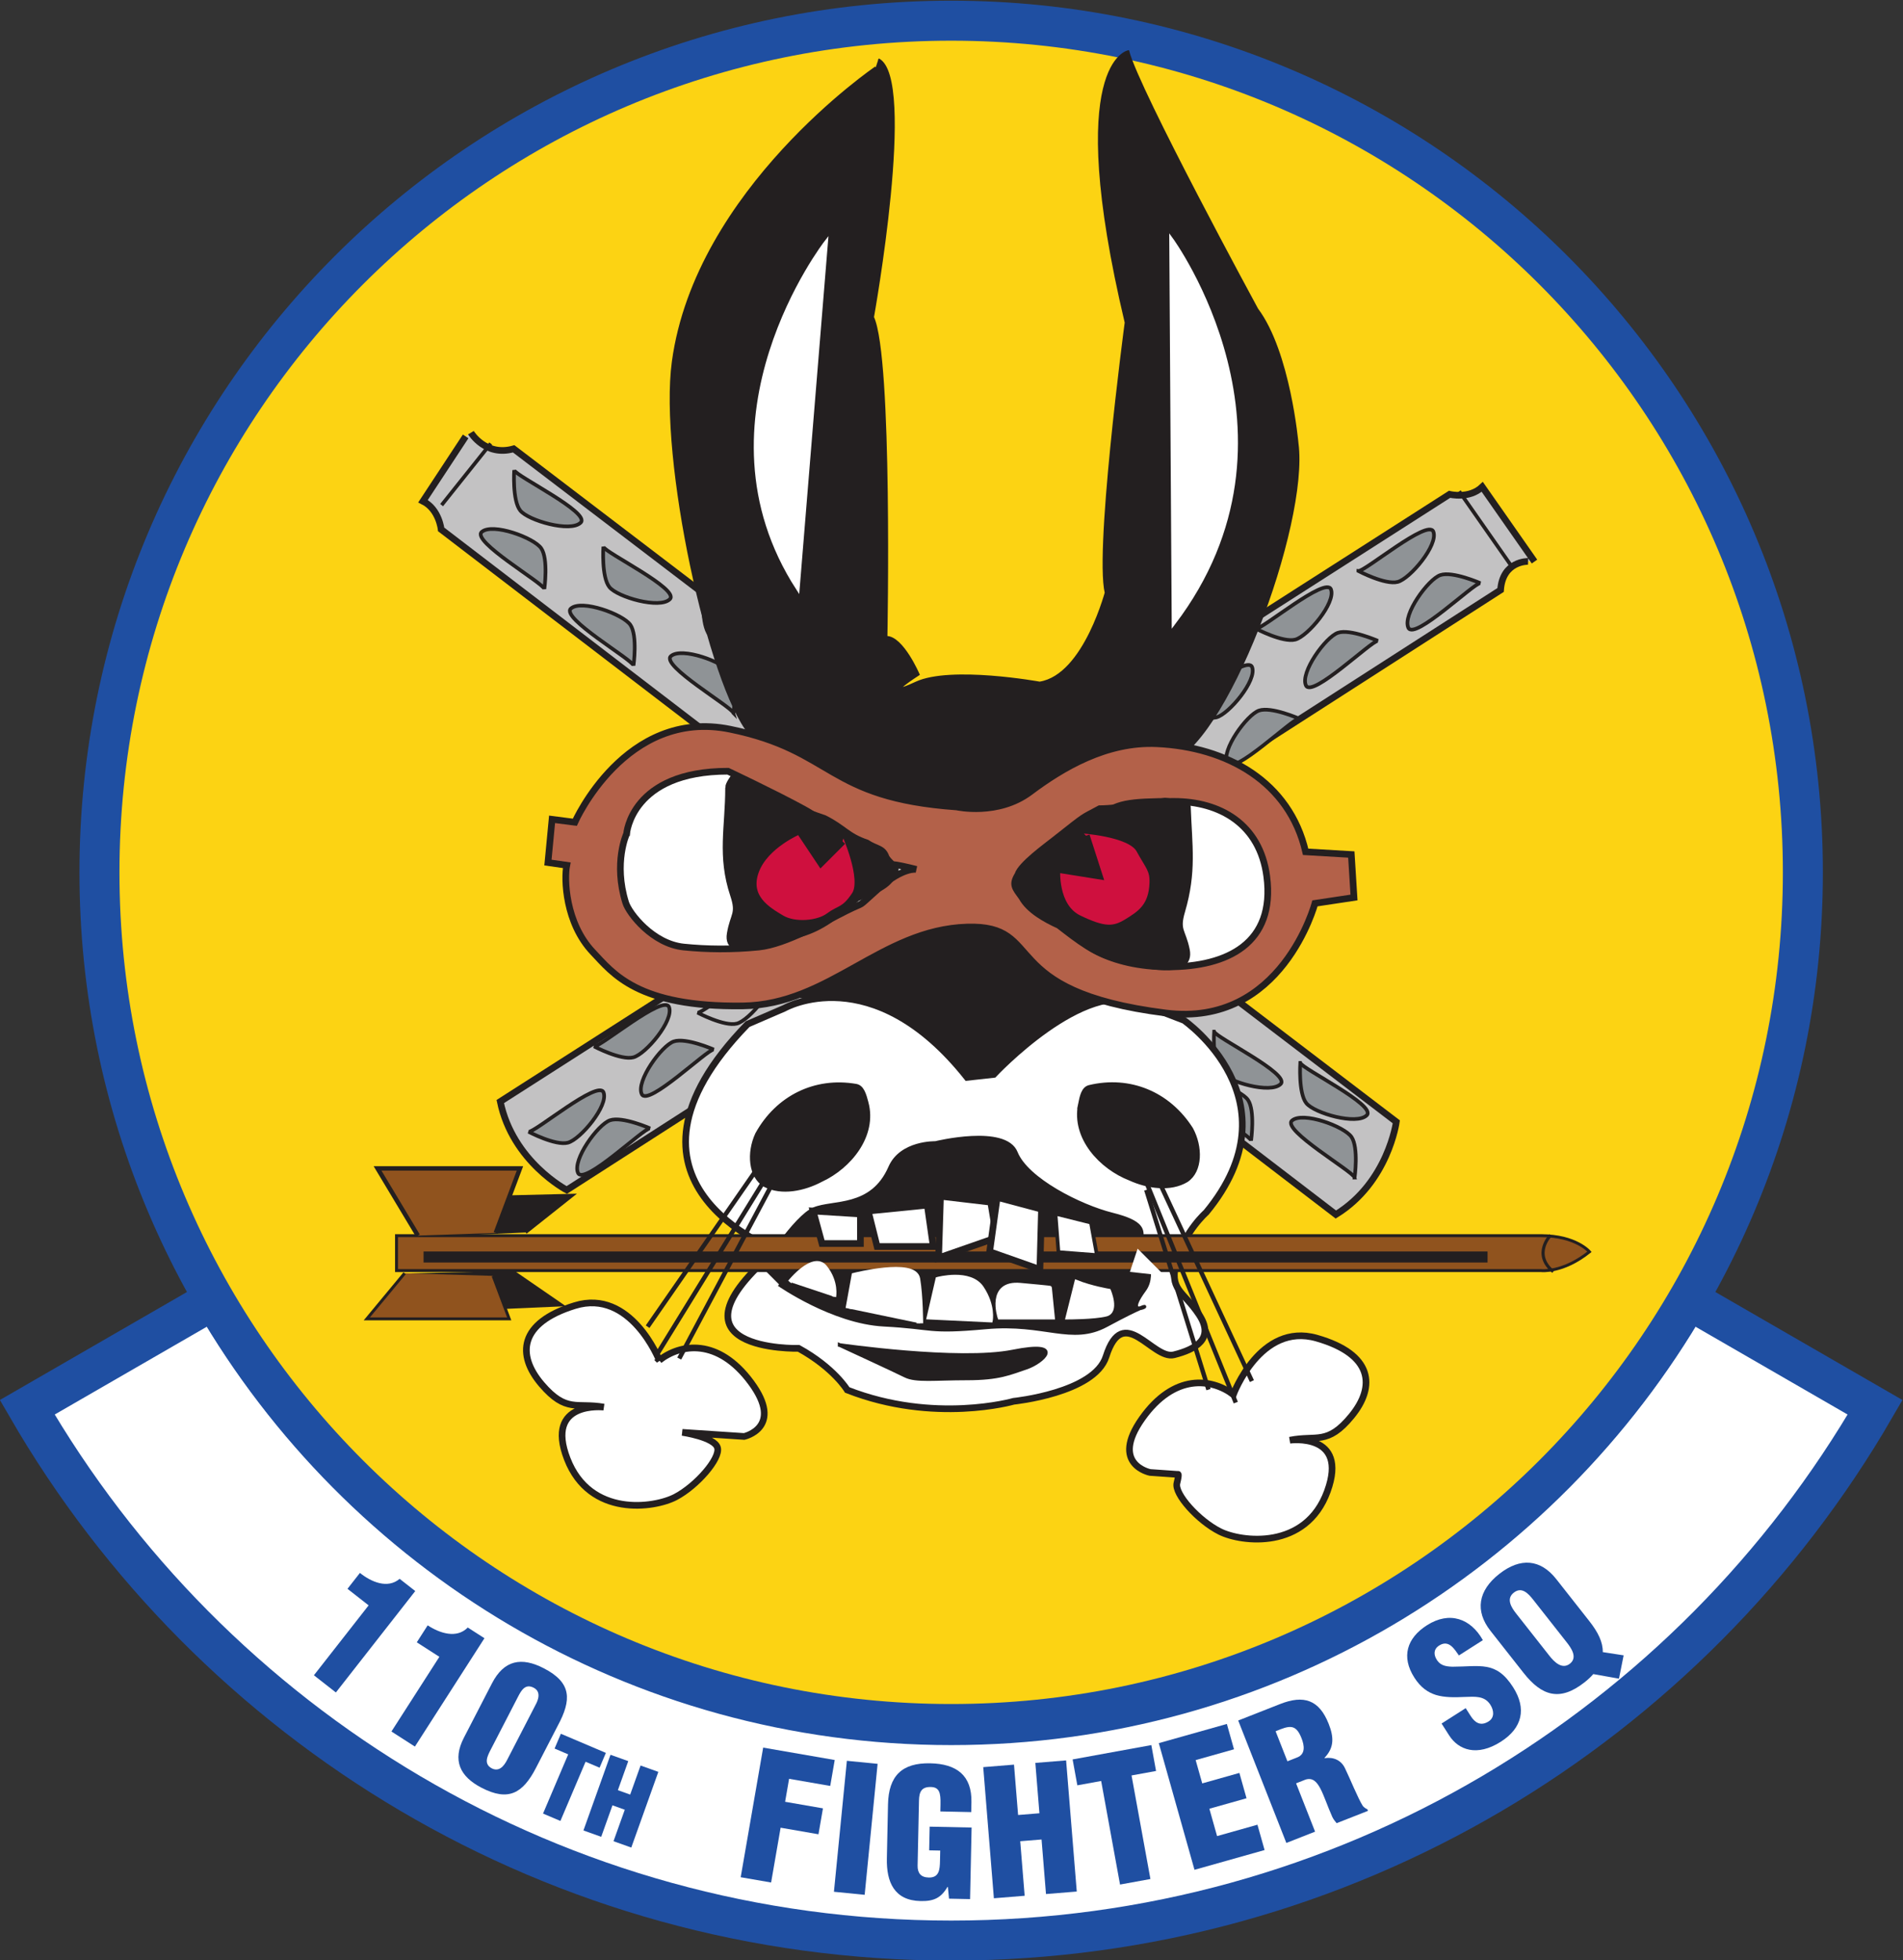 <?xml version="1.0" encoding="UTF-8" standalone="no"?>
<svg
   xmlns:dc="http://purl.org/dc/elements/1.1/"
   xmlns:cc="http://creativecommons.org/ns#"
   xmlns:rdf="http://www.w3.org/1999/02/22-rdf-syntax-ns#"
   xmlns:svg="http://www.w3.org/2000/svg"
   xmlns="http://www.w3.org/2000/svg"
   version="1.1"
   id="svg1120"
   xml:space="preserve"
   width="570.77"
   height="588.001"
   viewBox="0 0 570.77 588.001"><rect x="0" y="0" width="570.77" height="588.001" fill="#333333" stroke="none"/><defs
     id="defs1124"><clipPath
       clipPathUnits="userSpaceOnUse"
       id="clipPath1136"><path
         d="M 0,792 H 612 V 0.015 H 0 Z"
         id="path1134" /></clipPath></defs><g
     id="g1128"
     transform="matrix(1.333,0,0,-1.333,-115.948,833.197)"><path
       d="m 301,236.88 c -70.886,0 -132.775,38.514 -165.895,95.754 L 93.112,308.39 C 134.615,236.66 212.17,188.397 301,188.397 c 88.83,0 166.385,48.263 207.888,119.993 l -41.992,24.244 C 433.775,275.394 371.886,236.88 301,236.88 Z"
       style="fill:#ffffff;fill-opacity:1;fill-rule:nonzero;stroke:#1f4fa2;stroke-width:9;stroke-linecap:round;stroke-linejoin:miter;stroke-miterlimit:4;stroke-dasharray:none;stroke-opacity:1"
       id="path1140" /><path
       d="m 169.926,263.823 -4.757,3.723 2.798,3.575 c 2.494,-2.001 6.212,-3.657 8.937,-1.328 l 3.513,-2.75 -17.859,-22.821 -4.944,3.869 12.312,15.732"
       style="fill:#1f4fa2;fill-opacity:1;fill-rule:nonzero;stroke:none"
       id="path1142" /><path
       d="m 185.845,252.245 -5.082,3.262 2.451,3.82 c 2.669,-1.76 6.524,-3.061 9.019,-0.489 l 3.754,-2.409 -15.649,-24.382 -5.28,3.39 10.787,16.808"
       style="fill:#1f4fa2;fill-opacity:1;fill-rule:nonzero;stroke:none"
       id="path1144" /><path
       d="m 197.676,246.27 c 2.716,5.262 6.644,5.988 11.66,3.399 6.314,-3.259 6.282,-7.108 3.135,-12.946 l -4.889,-9.47 c -2.97,-5.752 -6.224,-7.581 -12.221,-4.485 -4.911,2.535 -6.629,6.175 -4.004,11.262 z m 9.716,-5.015 c 0.199,0.386 1.785,2.943 -0.319,4.03 -1.894,0.978 -2.779,-0.565 -3.54,-2.038 l -6.101,-11.82 c -0.797,-1.544 -1.703,-3.297 0.262,-4.311 2.035,-0.962 3.125,1.407 3.596,2.319 l 6.102,11.82"
       style="fill:#1f4fa2;fill-opacity:1;fill-rule:nonzero;stroke:none"
       id="path1146" /><path
       d="m 213.182,234.931 10.127,-4.304 -1.416,-3.331 -3.154,1.34 -5.663,-13.324 -3.907,1.661 5.662,13.324 -3.064,1.303 1.415,3.331"
       style="fill:#1f4fa2;fill-opacity:1;fill-rule:nonzero;stroke:none"
       id="path1148" /><path
       d="m 218.26,213.171 6.088,17.031 3.996,-1.428 -2.337,-6.541 2.77,-0.989 2.338,6.54 3.996,-1.429 -6.087,-17.031 -3.997,1.428 2.533,7.085 -2.77,0.991 -2.533,-7.085 -3.997,1.428"
       style="fill:#1f4fa2;fill-opacity:1;fill-rule:nonzero;stroke:none"
       id="path1150" /><path
       d="m 253.642,202.648 5.058,29.168 16.1,-2.792 -1.011,-5.834 -9.256,1.605 -0.896,-5.172 8.516,-1.477 -1.011,-5.833 -8.517,1.477 -2.138,-12.329 -6.845,1.187"
       style="fill:#1f4fa2;fill-opacity:1;fill-rule:nonzero;stroke:none"
       id="path1152" /><path
       d="m 274.623,199.376 2.911,29.469 6.916,-0.683 -2.912,-29.47 -6.915,0.684"
       style="fill:#1f4fa2;fill-opacity:1;fill-rule:nonzero;stroke:none"
       id="path1154" /><path
       d="m 300.518,197.824 -0.26,2.651 -0.078,0.002 c -1.475,-2.496 -3.071,-3.252 -6.071,-3.189 -5.882,0.125 -7.691,4.231 -7.577,9.6 l 0.258,12.159 c 0.136,6.434 3.161,9.371 9.517,9.236 5.921,-0.125 9.38,-2.726 9.252,-8.765 l -0.046,-2.211 -6.948,0.147 0.034,1.618 c 0.053,2.527 -0.235,3.797 -2.09,3.876 -2.171,0.085 -2.709,-1.088 -2.749,-3.023 l -0.311,-14.645 c -0.035,-1.658 0.694,-2.661 2.51,-2.699 2.368,-0.051 2.488,1.842 2.528,3.737 l 0.049,2.33 -2.487,0.052 0.113,5.33 9.435,-0.201 -0.342,-16.105 -4.737,0.1"
       style="fill:#1f4fa2;fill-opacity:1;fill-rule:nonzero;stroke:none"
       id="path1156" /><path
       d="m 310.612,197.913 -2.397,29.507 6.924,0.562 0.921,-11.331 4.799,0.39 -0.92,11.331 6.924,0.563 2.397,-29.507 -6.924,-0.562 -0.998,12.274 -4.799,-0.39 0.997,-12.274 -6.924,-0.563"
       style="fill:#1f4fa2;fill-opacity:1;fill-rule:nonzero;stroke:none"
       id="path1158" /><path
       d="m 328.328,229.156 17.711,3.227 1.062,-5.825 -5.515,-1.006 4.247,-23.304 -6.836,-1.246 -4.247,23.304 -5.36,-0.976 -1.062,5.826"
       style="fill:#1f4fa2;fill-opacity:1;fill-rule:nonzero;stroke:none"
       id="path1160" /><path
       d="m 355.751,204.319 -8.032,28.503 15.315,4.316 1.606,-5.701 -8.627,-2.431 1.478,-5.244 8.361,2.356 1.606,-5.701 -8.36,-2.356 1.735,-6.156 9.083,2.559 1.606,-5.7 -15.771,-4.445"
       style="fill:#1f4fa2;fill-opacity:1;fill-rule:nonzero;stroke:none"
       id="path1162" /><path
       d="m 382.883,212.904 -6.465,-2.542 -10.831,27.55 9.439,3.711 c 5.29,2.079 8.772,0.989 10.924,-4.484 1.155,-2.938 1.281,-5.307 -0.946,-7.624 l 0.028,-0.074 c 1.959,0.304 3.736,-0.44 4.597,-2.306 1.05,-2.132 2.95,-6.856 4.01,-8.474 0.292,-0.31 0.605,-0.569 1,-0.71 l 0.145,-0.367 -7.053,-2.773 c -0.385,0.442 -0.734,0.898 -0.988,1.435 -1.063,2.381 -1.812,4.716 -2.66,6.333 -0.848,1.618 -1.795,2.518 -3.345,2.036 l -2.13,-0.838 z m -6.225,15.832 2.204,0.866 c 1.873,0.737 1.636,2.636 0.971,4.326 -1.285,3.269 -2.702,2.882 -5.832,1.566 l 2.657,-6.758"
       style="fill:#1f4fa2;fill-opacity:1;fill-rule:nonzero;stroke:none"
       id="path1164" /><path
       d="m 416.77,240.693 1.125,-1.763 c 0.913,-1.432 2.186,-2.399 4.049,-1.21 1.366,0.871 1.179,2.485 0.372,3.749 -1.339,2.097 -3.579,1.792 -5.704,1.747 -2.456,-0.115 -4.603,-0.127 -6.508,0.437 -1.872,0.585 -3.481,1.713 -4.883,3.909 -2.994,4.694 -1.694,8.895 2.833,11.784 5.092,3.249 9.854,1.51 12.582,-3.353 l -5.392,-3.44 c -1,1.422 -2.208,3.462 -4.223,2.362 -1.263,-0.663 -1.537,-1.775 -0.969,-2.959 0.789,-1.604 2.043,-1.881 3.718,-1.937 3.088,0.004 5.538,0.349 7.709,-0.045 2.172,-0.394 4.032,-1.549 5.965,-4.578 3.057,-4.792 2.094,-9.154 -2.765,-12.254 -5.36,-3.419 -9.534,-1.868 -11.636,1.427 l -1.699,2.663 5.426,3.461"
       style="fill:#1f4fa2;fill-opacity:1;fill-rule:nonzero;stroke:none"
       id="path1166" /><path
       d="m 444.595,260.27 c 1.954,-2.482 3.064,-4.723 3.021,-6.967 l 4.693,-0.728 -1.047,-5.245 -5.782,1.026 c -0.523,-0.612 -1.187,-1.235 -1.963,-1.846 -5.522,-4.345 -9.595,-3.13 -13.721,2.114 l -7.446,9.463 c -3.517,4.468 -2.802,9.049 1.977,12.808 4.777,3.761 9.306,3.305 12.821,-1.163 z m -8.972,-7.814 c 1.049,-1.334 2.83,-3.149 4.598,-1.757 1.768,1.391 0.33,3.474 -0.72,4.808 l -7.52,9.556 c -1.123,1.427 -2.59,3.036 -4.389,1.62 -1.738,-1.367 -0.612,-3.245 0.511,-4.671 l 7.52,-9.556"
       style="fill:#1f4fa2;fill-opacity:1;fill-rule:nonzero;stroke:none"
       id="path1168" /><path
       d="m 301,620.398 c 105.837,0 191.638,-85.801 191.638,-191.638 0,-105.836 -85.801,-191.637 -191.638,-191.637 -105.837,0 -191.638,85.801 -191.638,191.637 0,105.837 85.801,191.638 191.638,191.638 z"
       style="fill:#fcd313;fill-opacity:1;fill-rule:nonzero;stroke:#1f4fa2;stroke-width:9;stroke-linecap:butt;stroke-linejoin:miter;stroke-miterlimit:4;stroke-dasharray:none;stroke-opacity:1"
       id="path1170" /><path
       d="m 192.942,527.691 c 0,0 3.276,-5.441 9.623,-3.627 L 401.162,372.623 c 0,0 -1.814,-13.602 -13.603,-20.856 L 186.243,505.928 c 0,0 -0.454,4.533 -4.081,6.348 l 9.595,14.582"
       style="fill:#c3c2c3;fill-opacity:1;fill-rule:nonzero;stroke:#231f20;stroke-width:1.5;stroke-linecap:butt;stroke-linejoin:miter;stroke-miterlimit:4;stroke-dasharray:none;stroke-opacity:1"
       id="path1172" /><path
       d="M 197.402,525.248 186.345,511.397"
       style="fill:none;stroke:#231f20;stroke-width:0.827;stroke-linecap:butt;stroke-linejoin:miter;stroke-miterlimit:4;stroke-dasharray:none;stroke-opacity:1"
       id="path1174" /><path
       d="m 202.679,519.247 c 0.453,-1.36 17.23,-9.522 14.963,-11.789 -2.268,-2.268 -11.789,0.454 -13.602,2.72 -1.814,2.267 -1.361,9.069 -1.361,9.069 z"
       style="fill:#8f9396;fill-opacity:1;fill-rule:nonzero;stroke:#231f20;stroke-width:0.827;stroke-linecap:butt;stroke-linejoin:miter;stroke-miterlimit:4;stroke-dasharray:none;stroke-opacity:1"
       id="path1176" /><path
       d="m 209.463,492.533 c -0.355,1.389 -16.5,10.737 -14.076,12.836 2.424,2.097 11.726,-1.301 13.372,-3.693 1.645,-2.392 0.704,-9.143 0.704,-9.143 z"
       style="fill:#8f9396;fill-opacity:1;fill-rule:nonzero;stroke:#231f20;stroke-width:0.827;stroke-linecap:butt;stroke-linejoin:miter;stroke-miterlimit:4;stroke-dasharray:none;stroke-opacity:1"
       id="path1178" /><path
       d="m 222.743,502.017 c 0.453,-1.36 17.23,-9.522 14.962,-11.789 -2.266,-2.267 -11.788,0.454 -13.603,2.721 -1.813,2.266 -1.359,9.068 -1.359,9.068 z"
       style="fill:#8f9396;fill-opacity:1;fill-rule:nonzero;stroke:#231f20;stroke-width:0.827;stroke-linecap:butt;stroke-linejoin:miter;stroke-miterlimit:4;stroke-dasharray:none;stroke-opacity:1"
       id="path1180" /><path
       d="m 229.527,475.303 c -0.355,1.39 -16.501,10.737 -14.076,12.835 2.424,2.098 11.725,-1.3 13.371,-3.692 1.646,-2.391 0.705,-9.143 0.705,-9.143 z"
       style="fill:#8f9396;fill-opacity:1;fill-rule:nonzero;stroke:#231f20;stroke-width:0.827;stroke-linecap:butt;stroke-linejoin:miter;stroke-miterlimit:4;stroke-dasharray:none;stroke-opacity:1"
       id="path1182" /><path
       d="m 245.243,491.305 c 0.454,-1.36 17.231,-9.522 14.963,-11.788 -2.267,-2.268 -11.789,0.452 -13.603,2.72 -1.813,2.267 -1.36,9.068 -1.36,9.068 z"
       style="fill:none;stroke:#231f20;stroke-width:0.827;stroke-linecap:butt;stroke-linejoin:miter;stroke-miterlimit:4;stroke-dasharray:none;stroke-opacity:1"
       id="path1184" /><path
       d="m 252.027,464.592 c -0.354,1.389 -16.5,10.736 -14.075,12.834 2.424,2.098 11.725,-1.301 13.371,-3.692 1.646,-2.391 0.704,-9.142 0.704,-9.142 z"
       style="fill:#8f9396;fill-opacity:1;fill-rule:nonzero;stroke:#231f20;stroke-width:0.827;stroke-linecap:butt;stroke-linejoin:miter;stroke-miterlimit:4;stroke-dasharray:none;stroke-opacity:1"
       id="path1186" /><path
       d="m 262.19,468.634 c 0.453,-1.36 17.229,-9.522 14.962,-11.789 -2.266,-2.266 -11.789,0.454 -13.602,2.721 -1.814,2.267 -1.36,9.068 -1.36,9.068 z m 6.784,-26.714 c -0.355,1.39 -16.5,10.738 -14.076,12.836 2.424,2.098 11.726,-1.301 13.372,-3.693 1.645,-2.392 0.704,-9.143 0.704,-9.143 z m 17.944,17.267 c 0.454,-1.36 17.23,-9.521 14.963,-11.788 -2.267,-2.267 -11.789,0.453 -13.603,2.721 -1.813,2.267 -1.36,9.067 -1.36,9.067 z m 6.784,-26.712 c -0.354,1.388 -16.5,10.736 -14.076,12.834 2.425,2.098 11.726,-1.301 13.372,-3.692 1.646,-2.391 0.704,-9.142 0.704,-9.142 z m 9.54,4.949 c 0.453,-1.361 17.229,-9.522 14.962,-11.789 -2.267,-2.267 -11.789,0.453 -13.602,2.72 -1.814,2.268 -1.36,9.069 -1.36,9.069 z m 6.783,-26.714 c -0.354,1.39 -16.5,10.738 -14.075,12.835 2.424,2.098 11.725,-1.3 13.371,-3.692 1.646,-2.392 0.704,-9.143 0.704,-9.143 z m 14.074,16.739 c 0.453,-1.361 17.229,-9.522 14.962,-11.789 -2.267,-2.267 -11.789,0.453 -13.603,2.72 -1.813,2.267 -1.359,9.069 -1.359,9.069 z m 6.783,-26.714 c -0.354,1.39 -16.5,10.737 -14.075,12.835 2.424,2.098 11.725,-1.301 13.371,-3.692 1.646,-2.392 0.704,-9.143 0.704,-9.143 z m 15.944,12.658 c 0.453,-1.36 17.229,-9.522 14.963,-11.789 -2.267,-2.267 -11.789,0.453 -13.603,2.721 -1.813,2.266 -1.36,9.068 -1.36,9.068 z m 6.783,-26.713 c -0.354,1.389 -16.499,10.736 -14.075,12.834 2.424,2.098 11.726,-1.301 13.371,-3.692 1.646,-2.391 0.704,-9.142 0.704,-9.142 z"
       style="fill:none;stroke:#231f20;stroke-width:0.827;stroke-linecap:butt;stroke-linejoin:miter;stroke-miterlimit:4;stroke-dasharray:none;stroke-opacity:1"
       id="path1188" /><path
       d="m 360.169,392.915 c 0.454,-1.36 17.23,-9.522 14.962,-11.789 -2.266,-2.267 -11.788,0.454 -13.602,2.72 -1.814,2.268 -1.36,9.069 -1.36,9.069 z"
       style="fill:#8f9396;fill-opacity:1;fill-rule:nonzero;stroke:#231f20;stroke-width:0.827;stroke-linecap:butt;stroke-linejoin:miter;stroke-miterlimit:4;stroke-dasharray:none;stroke-opacity:1"
       id="path1190" /><path
       d="m 368.483,368.412 c -0.355,1.389 -16.5,10.736 -14.076,12.835 2.425,2.098 11.726,-1.301 13.372,-3.693 1.646,-2.391 0.704,-9.142 0.704,-9.142 z"
       style="fill:#8f9396;fill-opacity:1;fill-rule:nonzero;stroke:#231f20;stroke-width:0.827;stroke-linecap:butt;stroke-linejoin:miter;stroke-miterlimit:4;stroke-dasharray:none;stroke-opacity:1"
       id="path1192" /><path
       d="m 379.553,385.887 c 0.452,-1.361 17.229,-9.522 14.962,-11.789 -2.267,-2.267 -11.788,0.453 -13.602,2.72 -1.814,2.268 -1.36,9.069 -1.36,9.069 z"
       style="fill:#8f9396;fill-opacity:1;fill-rule:nonzero;stroke:#231f20;stroke-width:0.827;stroke-linecap:butt;stroke-linejoin:miter;stroke-miterlimit:4;stroke-dasharray:none;stroke-opacity:1"
       id="path1194" /><path
       d="m 391.777,360.08 c -0.354,1.39 -16.5,10.737 -14.075,12.835 2.424,2.098 11.725,-1.3 13.371,-3.692 1.646,-2.392 0.704,-9.143 0.704,-9.143 z"
       style="fill:#8f9396;fill-opacity:1;fill-rule:nonzero;stroke:#231f20;stroke-width:0.827;stroke-linecap:butt;stroke-linejoin:miter;stroke-miterlimit:4;stroke-dasharray:none;stroke-opacity:1"
       id="path1196" /><path
       d="m 430.816,498.732 c 0,0 -5.733,0.152 -6.194,-6.434 L 214.511,357.284 c 0,0 -12.168,6.346 -14.965,19.903 L 413.143,513.83 c 0,0 4.416,-1.121 7.359,1.67 l 11.748,-16.806"
       style="fill:#c3c2c3;fill-opacity:1;fill-rule:nonzero;stroke:#231f20;stroke-width:1.5;stroke-linecap:butt;stroke-linejoin:miter;stroke-miterlimit:4;stroke-dasharray:none;stroke-opacity:1"
       id="path1198" /><path
       d="m 427.059,497.684 -11.748,16.805"
       style="fill:none;stroke:#231f20;stroke-width:0.827;stroke-linecap:butt;stroke-linejoin:miter;stroke-miterlimit:4;stroke-dasharray:none;stroke-opacity:1"
       id="path1200" /><path
       d="m 420.055,493.835 c -1.434,0.038 -14.829,-12.947 -16.187,-10.043 -1.358,2.905 4.448,10.927 7.198,11.858 2.75,0.932 8.989,-1.815 8.989,-1.815 z"
       style="fill:#8f9396;fill-opacity:1;fill-rule:nonzero;stroke:#231f20;stroke-width:0.827;stroke-linecap:butt;stroke-linejoin:miter;stroke-miterlimit:4;stroke-dasharray:none;stroke-opacity:1"
       id="path1202" /><path
       d="m 392.629,496.572 c 1.428,-0.14 15.723,11.847 16.867,8.853 1.146,-2.995 -5.223,-10.579 -8.032,-11.31 -2.81,-0.731 -8.835,2.457 -8.835,2.457 z"
       style="fill:#8f9396;fill-opacity:1;fill-rule:nonzero;stroke:#231f20;stroke-width:0.827;stroke-linecap:butt;stroke-linejoin:miter;stroke-miterlimit:4;stroke-dasharray:none;stroke-opacity:1"
       id="path1204" /><path
       d="m 397.013,480.853 c -1.433,0.039 -14.828,-12.947 -16.186,-10.043 -1.357,2.905 4.448,10.928 7.198,11.859 2.75,0.931 8.988,-1.816 8.988,-1.816 z"
       style="fill:#8f9396;fill-opacity:1;fill-rule:nonzero;stroke:#231f20;stroke-width:0.827;stroke-linecap:butt;stroke-linejoin:miter;stroke-miterlimit:4;stroke-dasharray:none;stroke-opacity:1"
       id="path1206" /><path
       d="m 369.588,483.591 c 1.427,-0.141 15.722,11.846 16.867,8.852 1.145,-2.995 -5.223,-10.578 -8.032,-11.309 -2.81,-0.732 -8.835,2.457 -8.835,2.457 z"
       style="fill:#8f9396;fill-opacity:1;fill-rule:nonzero;stroke:#231f20;stroke-width:0.827;stroke-linecap:butt;stroke-linejoin:miter;stroke-miterlimit:4;stroke-dasharray:none;stroke-opacity:1"
       id="path1208" /><path
       d="m 379.267,463.357 c -1.433,0.038 -14.828,-12.947 -16.186,-10.042 -1.358,2.904 4.448,10.927 7.198,11.858 2.75,0.931 8.988,-1.816 8.988,-1.816 z"
       style="fill:#8f9396;fill-opacity:1;fill-rule:nonzero;stroke:#231f20;stroke-width:0.827;stroke-linecap:butt;stroke-linejoin:miter;stroke-miterlimit:4;stroke-dasharray:none;stroke-opacity:1"
       id="path1210" /><path
       d="m 351.842,466.095 c 1.427,-0.141 15.722,11.846 16.868,8.851 1.144,-2.994 -5.224,-10.578 -8.034,-11.308 -2.809,-0.732 -8.834,2.457 -8.834,2.457 z"
       style="fill:#8f9396;fill-opacity:1;fill-rule:nonzero;stroke:#231f20;stroke-width:0.827;stroke-linecap:butt;stroke-linejoin:miter;stroke-miterlimit:4;stroke-dasharray:none;stroke-opacity:1"
       id="path1212" /><path
       d="m 352.175,455.163 c -1.433,0.037 -14.829,-12.948 -16.186,-10.043 -1.358,2.904 4.448,10.926 7.197,11.857 2.75,0.932 8.989,-1.814 8.989,-1.814 z m -27.425,2.736 c 1.427,-0.14 15.722,11.848 16.867,8.853 1.145,-2.995 -5.223,-10.579 -8.033,-11.31 -2.81,-0.731 -8.834,2.457 -8.834,2.457 z m 10.109,-22.759 c -1.434,0.038 -14.829,-12.947 -16.187,-10.042 -1.357,2.904 4.449,10.926 7.199,11.858 2.749,0.931 8.988,-1.816 8.988,-1.816 z m -27.425,2.737 c 1.426,-0.14 15.721,11.847 16.866,8.853 1.146,-2.995 -5.222,-10.579 -8.032,-11.31 -2.81,-0.731 -8.834,2.457 -8.834,2.457 z m 1.398,-10.655 c -1.434,0.038 -14.829,-12.948 -16.186,-10.043 -1.359,2.904 4.448,10.927 7.197,11.858 2.75,0.931 8.989,-1.815 8.989,-1.815 z m -27.426,2.737 c 1.427,-0.141 15.722,11.847 16.867,8.852 1.146,-2.995 -5.223,-10.578 -8.032,-11.309 -2.81,-0.732 -8.835,2.457 -8.835,2.457 z m 10.933,-18.94 c -1.434,0.039 -14.829,-12.947 -16.187,-10.042 -1.357,2.904 4.449,10.926 7.199,11.857 2.75,0.932 8.988,-1.815 8.988,-1.815 z m -27.425,2.738 c 1.427,-0.142 15.722,11.846 16.867,8.851 1.145,-2.994 -5.223,-10.578 -8.033,-11.309 -2.809,-0.731 -8.834,2.458 -8.834,2.458 z m 6.458,-19.306 c -1.432,0.038 -14.829,-12.948 -16.186,-10.043 -1.357,2.904 4.448,10.927 7.198,11.858 2.75,0.932 8.988,-1.815 8.988,-1.815 z m -27.425,2.737 c 1.427,-0.141 15.722,11.847 16.868,8.852 1.145,-2.994 -5.224,-10.578 -8.033,-11.31 -2.81,-0.73 -8.835,2.458 -8.835,2.458 z"
       style="fill:none;stroke:#231f20;stroke-width:0.827;stroke-linecap:butt;stroke-linejoin:miter;stroke-miterlimit:4;stroke-dasharray:none;stroke-opacity:1"
       id="path1214" /><path
       d="m 247.571,388.895 c -1.434,0.038 -14.829,-12.948 -16.187,-10.043 -1.358,2.904 4.449,10.927 7.198,11.858 2.75,0.932 8.989,-1.815 8.989,-1.815 z"
       style="fill:#8f9396;fill-opacity:1;fill-rule:nonzero;stroke:#231f20;stroke-width:0.827;stroke-linecap:butt;stroke-linejoin:miter;stroke-miterlimit:4;stroke-dasharray:none;stroke-opacity:1"
       id="path1216" /><path
       d="m 220.655,389.592 c 1.427,-0.141 15.722,11.847 16.868,8.852 1.144,-2.995 -5.224,-10.578 -8.033,-11.31 -2.81,-0.731 -8.835,2.458 -8.835,2.458 z"
       style="fill:#8f9396;fill-opacity:1;fill-rule:nonzero;stroke:#231f20;stroke-width:0.827;stroke-linecap:butt;stroke-linejoin:miter;stroke-miterlimit:4;stroke-dasharray:none;stroke-opacity:1"
       id="path1218" /><path
       d="m 233.234,371.162 c -1.434,0.038 -14.829,-12.948 -16.187,-10.043 -1.357,2.904 4.449,10.927 7.199,11.858 2.75,0.932 8.988,-1.815 8.988,-1.815 z"
       style="fill:#8f9396;fill-opacity:1;fill-rule:nonzero;stroke:#231f20;stroke-width:0.827;stroke-linecap:butt;stroke-linejoin:miter;stroke-miterlimit:4;stroke-dasharray:none;stroke-opacity:1"
       id="path1220" /><path
       d="m 205.922,370.385 c 1.427,-0.141 15.722,11.847 16.867,8.852 1.145,-2.994 -5.223,-10.578 -8.032,-11.309 -2.811,-0.731 -8.835,2.457 -8.835,2.457 z"
       style="fill:#8f9396;fill-opacity:1;fill-rule:nonzero;stroke:#231f20;stroke-width:0.827;stroke-linecap:butt;stroke-linejoin:miter;stroke-miterlimit:4;stroke-dasharray:none;stroke-opacity:1"
       id="path1222" /><path
       d="m 284.029,609.911 c 0,0 -40.393,-27.457 -45.665,-66.22 -2.973,-21.862 8.183,-72.828 17.251,-83.71 0,0 36.274,-15.113 40.505,-21.763 4.232,-6.651 39.901,12.091 53.201,15.113 13.3,3.023 32.041,53.806 29.623,71.942 0,0 -1.814,20.555 -9.069,30.228 0,0 -26.6,48.969 -29.018,58.037 0,0 -14.509,-2.418 -0.604,-61.06 0,0 -7.255,-54.41 -4.232,-61.665 3.022,-7.254 0,1.814 0,1.814 0,0 -4.906,-19.556 -15.114,-21.159 0,0 -19.95,3.627 -27.81,0 -7.859,-3.628 0.605,1.814 0.605,1.814 0,0 -3.627,8.463 -7.255,8.463 0,0 1.21,62.874 -3.022,71.943 0,0 9.672,53.805 1.209,58.036"
       style="fill:#231f20;fill-opacity:1;fill-rule:nonzero;stroke:#231f20;stroke-width:0.413;stroke-linecap:butt;stroke-linejoin:miter;stroke-miterlimit:4;stroke-dasharray:none;stroke-opacity:1"
       id="path1224" /><path
       d="m 266.287,400.637 c 0,0 18.136,8.998 27.808,16.857 0,0 8.676,4.668 16.535,1.041 0,0 19.739,-20.106 32.435,-18.896 0,0 -14.355,5.272 -34.305,-18.911 l -4.837,3.023 c 0,0 -3.515,10.629 -37.636,16.886"
       style="fill:#231f20;fill-opacity:1;fill-rule:nonzero;stroke:none"
       id="path1226" /><path
       d="m 263.474,398.19 c 0,0 19.783,11.336 41.11,-15.563 l 5.99,0.661 c 0,0 20.498,21.932 33.194,15.887 l 9.617,-3.712 c 0,0 25.841,-17.926 5.004,-43.219 0,0 -4.836,-4.231 -6.65,-10.882 -1.813,-6.65 1.392,-6.65 5.02,-12.091 3.627,-5.44 -0.788,-7.859 -5.625,-9.068 -4.836,-1.209 -11.382,11.854 -15.282,-0.393 -2.615,-8.211 -20.781,-10.067 -20.781,-10.067 0,0 -17.856,-5.145 -37.453,2.545 0,0 -2.966,4.976 -10.924,9.363 0,0 -32.238,-0.843 -5.033,22.13 0,0 -41.238,15.14 -6.468,50.824 z"
       style="fill:#ffffff;fill-opacity:1;fill-rule:nonzero;stroke:#231f20;stroke-width:1.5;stroke-linecap:butt;stroke-linejoin:miter;stroke-miterlimit:4;stroke-dasharray:none;stroke-opacity:1"
       id="path1228" /><path
       d="m 364.491,311.261 c 0,0 6.046,16.323 18.741,12.695 12.696,-3.627 13.301,-10.881 7.859,-17.531 -5.44,-6.65 -7.859,-4.232 -13.905,-5.441 0,0 13.301,1.813 8.465,-11.487 -4.836,-13.3 -19.346,-11.486 -24.183,-9.068 -4.836,2.419 -10.277,8.464 -9.673,10.882 0.605,2.418 0.183,1.982 0.183,1.982 l -6.228,0.436 c 0,0 -9.068,1.814 -1.814,12.091 7.255,10.278 15.719,9.069 20.555,5.441 z"
       style="fill:#ffffff;fill-opacity:1;fill-rule:nonzero;stroke:#231f20;stroke-width:1.5;stroke-linecap:butt;stroke-linejoin:miter;stroke-miterlimit:4;stroke-dasharray:none;stroke-opacity:1"
       id="path1230" /><path
       d="m 262.265,336.048 c 0,0 12.091,-8.464 23.578,-9.069 11.486,-0.604 9.673,-1.813 22.973,-0.604 13.3,1.209 19.248,-3.754 27.107,0.478 17.454,9.398 1.662,-1.413 8.562,7.986 2.725,3.711 -0.605,9.673 -0.605,11.486 0,1.814 0.605,3.628 -6.65,5.442 -7.254,1.813 -19.248,7.858 -21.665,13.903 -2.419,6.046 -18.109,2.18 -18.109,2.18 0,0 -7.695,0.224 -10.179,-5.483 -4.12,-9.462 -12.921,-7.578 -17.152,-9.391 -4.232,-1.814 -11.487,-13.3 -11.487,-13.3"
       style="fill:#231f20;fill-opacity:1;fill-rule:nonzero;stroke:#231f20;stroke-width:0.827;stroke-linecap:butt;stroke-linejoin:miter;stroke-miterlimit:4;stroke-dasharray:none;stroke-opacity:1"
       id="path1232" /><path
       d="m 235.325,318.968 c 0,0 -6.381,16.195 -18.999,12.306 -12.619,-3.888 -13.073,-11.154 -7.496,-17.691 5.577,-6.536 7.944,-4.068 14.014,-5.153 0,0 -13.335,1.539 -8.225,-11.659 5.109,-13.197 19.579,-11.085 24.364,-8.567 4.786,2.517 10.101,8.674 9.447,11.079 -0.655,2.405 -7.933,3.465 -7.933,3.465 l 13.927,-0.922 c 0,0 9.029,2 1.564,12.126 -7.465,10.125 -15.903,8.742 -20.663,5.016 z"
       style="fill:#ffffff;fill-opacity:1;fill-rule:nonzero;stroke:#231f20;stroke-width:1.5;stroke-linecap:butt;stroke-linejoin:miter;stroke-miterlimit:4;stroke-dasharray:none;stroke-opacity:1"
       id="path1234" /><path
       d="m 181.165,346.649 -3.53,8.522 38.184,0.929 -10.548,-8.373"
       style="fill:#231f20;fill-opacity:1;fill-rule:nonzero;stroke:#231f20;stroke-width:0.661;stroke-linecap:butt;stroke-linejoin:miter;stroke-miterlimit:4;stroke-dasharray:none;stroke-opacity:1"
       id="path1236" /><path
       d="m 178.091,338.497 -2.943,-8.743 38.16,1.669 -11.092,7.637"
       style="fill:#231f20;fill-opacity:1;fill-rule:nonzero;stroke:#231f20;stroke-width:0.661;stroke-linecap:butt;stroke-linejoin:miter;stroke-miterlimit:4;stroke-dasharray:none;stroke-opacity:1"
       id="path1238" /><path
       d="m 433.743,347.009 c -18.671,0 -257.54,0 -257.54,0 v -7.859 h 257.54 c 0,0 4.837,-0.604 10.882,4.232 0,0 -3.023,3.627 -10.882,3.627 z"
       style="fill:#90531e;fill-opacity:1;fill-rule:nonzero;stroke:#231f20;stroke-width:0.661;stroke-linecap:butt;stroke-linejoin:miter;stroke-miterlimit:4;stroke-dasharray:none;stroke-opacity:1"
       id="path1240" /><path
       d="m 181.002,347.028 -9.068,15.114 h 32.041 l -5.441,-14.51"
       style="fill:#90531e;fill-opacity:1;fill-rule:nonzero;stroke:#231f20;stroke-width:1;stroke-linecap:butt;stroke-linejoin:miter;stroke-miterlimit:4;stroke-dasharray:none;stroke-opacity:1"
       id="path1242" /><path
       d="m 178.017,338.546 -8.501,-10.259 h 32.041 l -3.628,9.673"
       style="fill:#90531e;fill-opacity:1;fill-rule:nonzero;stroke:#231f20;stroke-width:0.661;stroke-linecap:butt;stroke-linejoin:miter;stroke-miterlimit:4;stroke-dasharray:none;stroke-opacity:1"
       id="path1244" /><path
       d="M 182.287,342.21 H 421.69"
       style="fill:#000000;fill-opacity:1;fill-rule:nonzero;stroke:#231f20;stroke-width:2.481;stroke-linecap:butt;stroke-linejoin:miter;stroke-miterlimit:4;stroke-dasharray:none;stroke-opacity:1"
       id="path1246" /><path
       d="m 435.884,347.115 c 0,0 -4.199,-4.221 0.586,-8.201"
       style="fill:none;stroke:#231f20;stroke-width:0.7;stroke-linecap:butt;stroke-linejoin:miter;stroke-miterlimit:4;stroke-dasharray:none;stroke-opacity:1"
       id="path1248" /><path
       d="m 245.942,439.427 c 0,0 -4.231,-10.278 -1.814,-12.092"
       style="fill:#231f20;fill-opacity:1;fill-rule:nonzero;stroke:#231f20;stroke-width:1.654;stroke-linecap:butt;stroke-linejoin:miter;stroke-miterlimit:4;stroke-dasharray:none;stroke-opacity:1"
       id="path1250" /><path
       d="m 357.785,433.985 c 0,0 0.604,-9.068 -1.209,-11.486"
       style="fill:none;stroke:#231f20;stroke-width:1.654;stroke-linecap:butt;stroke-linejoin:miter;stroke-miterlimit:4;stroke-dasharray:none;stroke-opacity:1"
       id="path1252" /><path
       d="M 259.847,365.671 232.699,326.53"
       style="fill:#ffffff;fill-opacity:1;fill-rule:nonzero;stroke:#231f20;stroke-width:1;stroke-linecap:butt;stroke-linejoin:miter;stroke-miterlimit:4;stroke-dasharray:none;stroke-opacity:1"
       id="path1254" /><path
       d="M 266.807,372.181 234.611,319.95"
       style="fill:#000000;fill-opacity:1;fill-rule:nonzero;stroke:#231f20;stroke-width:1;stroke-linecap:butt;stroke-linejoin:miter;stroke-miterlimit:4;stroke-dasharray:none;stroke-opacity:1"
       id="path1256" /><path
       d="M 268.114,372.504 239.812,319.359"
       style="fill:#000000;fill-opacity:1;fill-rule:nonzero;stroke:#231f20;stroke-width:1;stroke-linecap:butt;stroke-linejoin:miter;stroke-miterlimit:4;stroke-dasharray:none;stroke-opacity:1"
       id="path1258" /><path
       d="m 342.361,370.831 26.306,-56.547"
       style="fill:#000000;fill-opacity:1;fill-rule:nonzero;stroke:#231f20;stroke-width:1;stroke-linecap:butt;stroke-linejoin:miter;stroke-miterlimit:4;stroke-dasharray:none;stroke-opacity:1"
       id="path1260" /><path
       d="M 340.083,370.944 365.04,309.448"
       style="fill:#000000;fill-opacity:1;fill-rule:nonzero;stroke:#231f20;stroke-width:1;stroke-linecap:butt;stroke-linejoin:miter;stroke-miterlimit:4;stroke-dasharray:none;stroke-opacity:1"
       id="path1262" /><path
       d="m 344.906,357.307 13.99,-44.935"
       style="fill:#000000;fill-opacity:1;fill-rule:nonzero;stroke:#231f20;stroke-width:1;stroke-linecap:butt;stroke-linejoin:miter;stroke-miterlimit:4;stroke-dasharray:none;stroke-opacity:1"
       id="path1264" /><path
       d="m 275.917,322.396 c 0,0 26.854,-3.88 38.944,-1.462 12.092,2.418 6.651,-2.418 3.023,-3.627 -3.627,-1.209 -6.045,-2.418 -13.3,-2.418 -7.255,0 -11.487,-0.605 -13.904,0.604 -2.419,1.21 -14.763,6.903 -14.763,6.903 z"
       style="fill:#231f20;fill-opacity:1;fill-rule:nonzero;stroke:#231f20;stroke-width:0.827;stroke-linecap:butt;stroke-linejoin:miter;stroke-miterlimit:4;stroke-dasharray:none;stroke-opacity:1"
       id="path1266" /><path
       d="m 272.866,570.574 c 0,0 -30.973,-39.901 -6.369,-77.947 z"
       style="fill:#ffffff;fill-opacity:1;fill-rule:nonzero;stroke:#ffffff;stroke-width:0.827;stroke-linecap:butt;stroke-linejoin:miter;stroke-miterlimit:4;stroke-dasharray:none;stroke-opacity:1"
       id="path1268" /><path
       d="m 350.488,571.277 c 0,0 32.548,-44.386 0.548,-86.481 z"
       style="fill:#ffffff;fill-opacity:1;fill-rule:nonzero;stroke:#ffffff;stroke-width:0.827;stroke-linecap:butt;stroke-linejoin:miter;stroke-miterlimit:4;stroke-dasharray:none;stroke-opacity:1"
       id="path1270" /><path
       d="m 269.943,352.552 10.64,-0.664 v -6.651 h -8.644 z"
       style="fill:#ffffff;fill-opacity:1;fill-rule:nonzero;stroke:#231f20;stroke-width:1.5;stroke-linecap:butt;stroke-linejoin:miter;stroke-miterlimit:4;stroke-dasharray:none;stroke-opacity:1"
       id="path1272" /><path
       d="m 284.332,344.572 h 12.635 l -1.33,9.31 -13.301,-1.33 z"
       style="fill:#ffffff;fill-opacity:1;fill-rule:nonzero;stroke:#231f20;stroke-width:1.5;stroke-linecap:butt;stroke-linejoin:miter;stroke-miterlimit:4;stroke-dasharray:none;stroke-opacity:1"
       id="path1274" /><path
       d="m 298.599,355.877 11.305,-1.33 1.33,-7.98 -13.066,-4.553 z"
       style="fill:#ffffff;fill-opacity:1;fill-rule:nonzero;stroke:#231f20;stroke-width:1.5;stroke-linecap:butt;stroke-linejoin:miter;stroke-miterlimit:4;stroke-dasharray:none;stroke-opacity:1"
       id="path1276" /><path
       d="m 309.66,343.401 11.305,-3.99 0.365,13.565 -9.975,2.659 z"
       style="fill:#ffffff;fill-opacity:1;fill-rule:nonzero;stroke:#231f20;stroke-width:1.5;stroke-linecap:butt;stroke-linejoin:miter;stroke-miterlimit:4;stroke-dasharray:none;stroke-opacity:1"
       id="path1278" /><path
       d="m 324.474,351.948 7.98,-1.995 1.33,-7.316 -8.645,0.666 z"
       style="fill:#ffffff;fill-opacity:1;fill-rule:nonzero;stroke:#231f20;stroke-width:0.827;stroke-linecap:butt;stroke-linejoin:miter;stroke-miterlimit:4;stroke-dasharray:none;stroke-opacity:1"
       id="path1280" /><path
       d="m 343.155,343.242 4.655,-4.655 -5.985,0.665 z"
       style="fill:#ffffff;fill-opacity:1;fill-rule:nonzero;stroke:#ffffff;stroke-width:0.91;stroke-linecap:butt;stroke-linejoin:miter;stroke-miterlimit:4;stroke-dasharray:none;stroke-opacity:1"
       id="path1282" /><path
       d="m 264.684,336.592 c 0,0 5.319,6.65 7.98,3.325 2.66,-3.325 1.995,-6.65 1.995,-6.65"
       style="fill:#ffffff;fill-opacity:1;fill-rule:nonzero;stroke:#ffffff;stroke-width:0.91;stroke-linecap:butt;stroke-linejoin:miter;stroke-miterlimit:4;stroke-dasharray:none;stroke-opacity:1"
       id="path1284" /><path
       d="m 277.984,330.607 1.33,7.315 c 0,0 13.3,3.325 13.965,-0.665 0.665,-3.99 0.665,-9.975 0.665,-9.975"
       style="fill:#ffffff;fill-opacity:1;fill-rule:nonzero;stroke:#ffffff;stroke-width:1.5;stroke-linecap:butt;stroke-linejoin:miter;stroke-miterlimit:4;stroke-dasharray:none;stroke-opacity:1"
       id="path1286" /><path
       d="m 295.939,328.612 1.996,8.645 c 0,0 7.314,1.995 9.975,-1.995 2.659,-3.99 1.994,-7.315 1.994,-7.315 z"
       style="fill:#ffffff;fill-opacity:1;fill-rule:nonzero;stroke:#ffffff;stroke-width:0.91;stroke-linecap:butt;stroke-linejoin:miter;stroke-miterlimit:4;stroke-dasharray:none;stroke-opacity:1"
       id="path1288" /><path
       d="m 311.899,328.612 c 0,0 -2.66,7.98 4.656,7.315 7.315,-0.665 6.65,-0.665 6.65,-0.665 l 0.665,-6.65 z"
       style="fill:#ffffff;fill-opacity:1;fill-rule:nonzero;stroke:#ffffff;stroke-width:0.91;stroke-linecap:butt;stroke-linejoin:miter;stroke-miterlimit:4;stroke-dasharray:none;stroke-opacity:1"
       id="path1290" /><path
       d="m 329.19,336.592 c 3.325,-1.33 7.315,-1.995 7.315,-1.995 0,0 1.995,-4.655 -0.665,-5.32 -2.66,-0.665 -8.645,-0.665 -8.645,-0.665 z"
       style="fill:#ffffff;fill-opacity:1;fill-rule:nonzero;stroke:#ffffff;stroke-width:0.91;stroke-linecap:butt;stroke-linejoin:miter;stroke-miterlimit:4;stroke-dasharray:none;stroke-opacity:1"
       id="path1292" /><path
       d="m 211.202,440.692 5.117,-0.661 c 0,0 11.374,25.771 34.952,20.935 23.578,-4.837 21.567,-15.395 50.979,-17.49 0,0 9.265,-2.067 16.52,3.374 7.255,5.441 17.189,11.374 28.498,10.854 15.867,-0.73 29.862,-8.605 33.49,-24.323 l 10.277,-0.605 0.605,-9.672 -8.787,-1.322 c 0,0 -7.418,-27.952 -33.532,-24.674 -38.801,4.87 -26.743,19.908 -44.737,19.346 -19.346,-0.605 -30.951,-17.478 -50.445,-17.744 -23.733,-0.323 -29.261,7.368 -33.743,12.091 -6.256,6.594 -6.495,16.534 -5.891,19.558 l -4.232,0.604 z"
       style="fill:#b36149;fill-opacity:1;fill-rule:nonzero;stroke:#231f20;stroke-width:1.5;stroke-linecap:butt;stroke-linejoin:miter;stroke-miterlimit:4;stroke-dasharray:none;stroke-opacity:1"
       id="path1294" /><path
       d="m 227.974,437.444 c 0,0 1.041,14.074 22.805,14.074 0,0 10.277,-4.836 16.927,-8.464 6.65,-3.627 5.441,-5.441 12.091,-7.859 6.65,-2.419 0.928,-5.315 8.182,-4.71 0.616,0.051 3.656,-0.675 3.656,-0.675 l 1.533,-0.38 c 0,0 -3.037,0.548 -8.478,-4.288 -5.441,-4.836 -2.475,-2.643 -7.311,-5.061 -4.836,-2.418 -13.624,-7.522 -19.669,-8.127 -6.045,-0.604 -11.733,-0.523 -16.872,0 -7.029,0.717 -12.335,7.617 -13.075,9.997 -2.798,8.998 0.211,15.493 0.211,15.493 z"
       style="fill:#ffffff;fill-opacity:1;fill-rule:nonzero;stroke:#231f20;stroke-width:1.5;stroke-linecap:butt;stroke-linejoin:miter;stroke-miterlimit:4;stroke-dasharray:none;stroke-opacity:1"
       id="path1296" /><path
       d="m 319.754,429.248 c 0,0 -3.684,-1.308 1.758,1.111 5.441,2.417 10.277,7.859 13.299,10.881 3.024,3.023 6.061,3.487 16.338,3.487 10.277,0 19.331,-5.075 20.864,-16.899 1.949,-15.037 -8.843,-20.33 -22.144,-20.33 -13.3,0 -21.102,5.539 -22.916,9.771 -1.814,4.232 -4.176,9.56 -7.199,11.979 z"
       style="fill:#ffffff;fill-opacity:1;fill-rule:nonzero;stroke:#231f20;stroke-width:1.5;stroke-linecap:butt;stroke-linejoin:miter;stroke-miterlimit:4;stroke-dasharray:none;stroke-opacity:1"
       id="path1298" /><path
       d="m 250.918,447.829 c 0,-8.894 -1.828,-15.353 1.097,-24.127 1.462,-4.387 0,-4.387 -0.732,-8.773 -1.026,-6.162 9.87,-1.463 15.719,0 5.118,1.462 8.408,4.386 12.795,8.042 2.925,1.462 6.58,2.194 8.043,5.118 1.462,2.193 0,1.827 -1.463,4.021 -0.73,2.193 -2.193,1.828 -4.386,3.29 -4.387,1.462 -5.118,3.29 -9.505,5.483 -17.061,5.687 -15.199,9.139 -20.471,9.139 0,0 -1.097,-1.462 -1.097,-2.193 z"
       style="fill:#231f20;fill-opacity:1;fill-rule:nonzero;stroke:#231f20;stroke-width:1.5;stroke-linecap:butt;stroke-linejoin:miter;stroke-miterlimit:4;stroke-dasharray:none;stroke-opacity:1"
       id="path1300" /><path
       d="m 276.542,435.765 -4.837,-4.836 -4.836,7.254 c 0,0 -7.775,-3.196 -9.94,-9.124 -2.207,-6.046 2.798,-8.9 5.821,-10.714 3.022,-1.813 8.351,-1.321 10.769,0.492 2.418,1.814 3.459,1.153 5.877,4.781 2.419,3.627 -2.249,13.961 -2.249,13.961"
       style="fill:#cf103e;fill-opacity:1;fill-rule:nonzero;stroke:#231f20;stroke-width:1.654;stroke-linecap:butt;stroke-linejoin:miter;stroke-miterlimit:4;stroke-dasharray:none;stroke-opacity:1"
       id="path1302" /><path
       d="m 317.999,427.54 c 0,0 8.773,-6.031 11.515,-13.16 0,0 15.354,-3.839 13.709,15.354 0,0 -3.839,8.225 -8.774,9.87 0,0 -14.257,-12.064 -16.45,-12.064 z"
       style="fill:#cf103e;fill-opacity:1;fill-rule:nonzero;stroke:#231f20;stroke-width:1.654;stroke-linecap:butt;stroke-linejoin:miter;stroke-miterlimit:4;stroke-dasharray:none;stroke-opacity:1"
       id="path1304" /><path
       d="m 349.091,444.777 c 0,0 5.035,-0.521 5.061,-1.252 0.321,-8.888 1.339,-14.611 -1.267,-23.485 -1.303,-4.437 0.158,-4.383 1.048,-8.741 1.248,-6.121 -9.551,-3.322 -15.449,-2.072 -5.168,1.277 -8.769,4.124 -13.284,7.619 -2.976,1.355 -6.708,3.415 -8.276,6.285 -1.54,2.139 -2.297,2.844 -0.915,5.088 0.652,2.218 6.254,6.281 8.324,7.913 7.622,6.007 5.767,4.596 10.072,6.947 0,0 4.212,-0.047 14.686,1.698 z"
       style="fill:#231f20;fill-opacity:1;fill-rule:nonzero;stroke:#231f20;stroke-width:1.5;stroke-linecap:butt;stroke-linejoin:miter;stroke-miterlimit:4;stroke-dasharray:none;stroke-opacity:1"
       id="path1306" /><path
       d="m 331.346,437.001 2.888,-8.971 -9.513,1.52 c 0,0 -0.691,-8.52 4.997,-11.256 5.757,-2.768 7.885,-2.639 10.893,-0.801 3.008,1.838 5.664,3.557 5.84,8.902 0.099,3.021 -0.924,3.682 -3.017,7.505 -2.094,3.825 -13.414,4.477 -13.414,4.477"
       style="fill:#cf103e;fill-opacity:1;fill-rule:nonzero;stroke:#231f20;stroke-width:1.654;stroke-linecap:butt;stroke-linejoin:miter;stroke-miterlimit:4;stroke-dasharray:none;stroke-opacity:1"
       id="path1308" /><path
       d="m 329.88,376.544 c -1.513,-7.562 4.752,-14.257 11.332,-16.816 4.021,-1.828 9.139,-2.559 12.795,-0.365 3.29,2.194 3.29,7.677 1.096,11.698 -5.118,8.042 -13.891,11.698 -23.03,9.504 -1.462,-0.365 -1.828,-2.193 -2.193,-4.021 z"
       style="fill:#231f20;fill-opacity:1;fill-rule:nonzero;stroke:#231f20;stroke-width:0.661;stroke-linecap:butt;stroke-linejoin:miter;stroke-miterlimit:4;stroke-dasharray:none;stroke-opacity:1"
       id="path1310" /><path
       d="m 282.06,376.952 c 1.988,-7.451 -3.84,-14.529 -10.245,-17.5 -3.897,-2.079 -8.958,-3.133 -12.745,-1.176 -3.423,1.981 -3.77,7.453 -1.837,11.605 4.599,8.35 13.123,12.554 22.383,10.945 1.482,-0.272 1.963,-2.073 2.444,-3.874 z"
       style="fill:#231f20;fill-opacity:1;fill-rule:nonzero;stroke:#231f20;stroke-width:0.661;stroke-linecap:butt;stroke-linejoin:miter;stroke-miterlimit:4;stroke-dasharray:none;stroke-opacity:1"
       id="path1312" /></g></svg>
